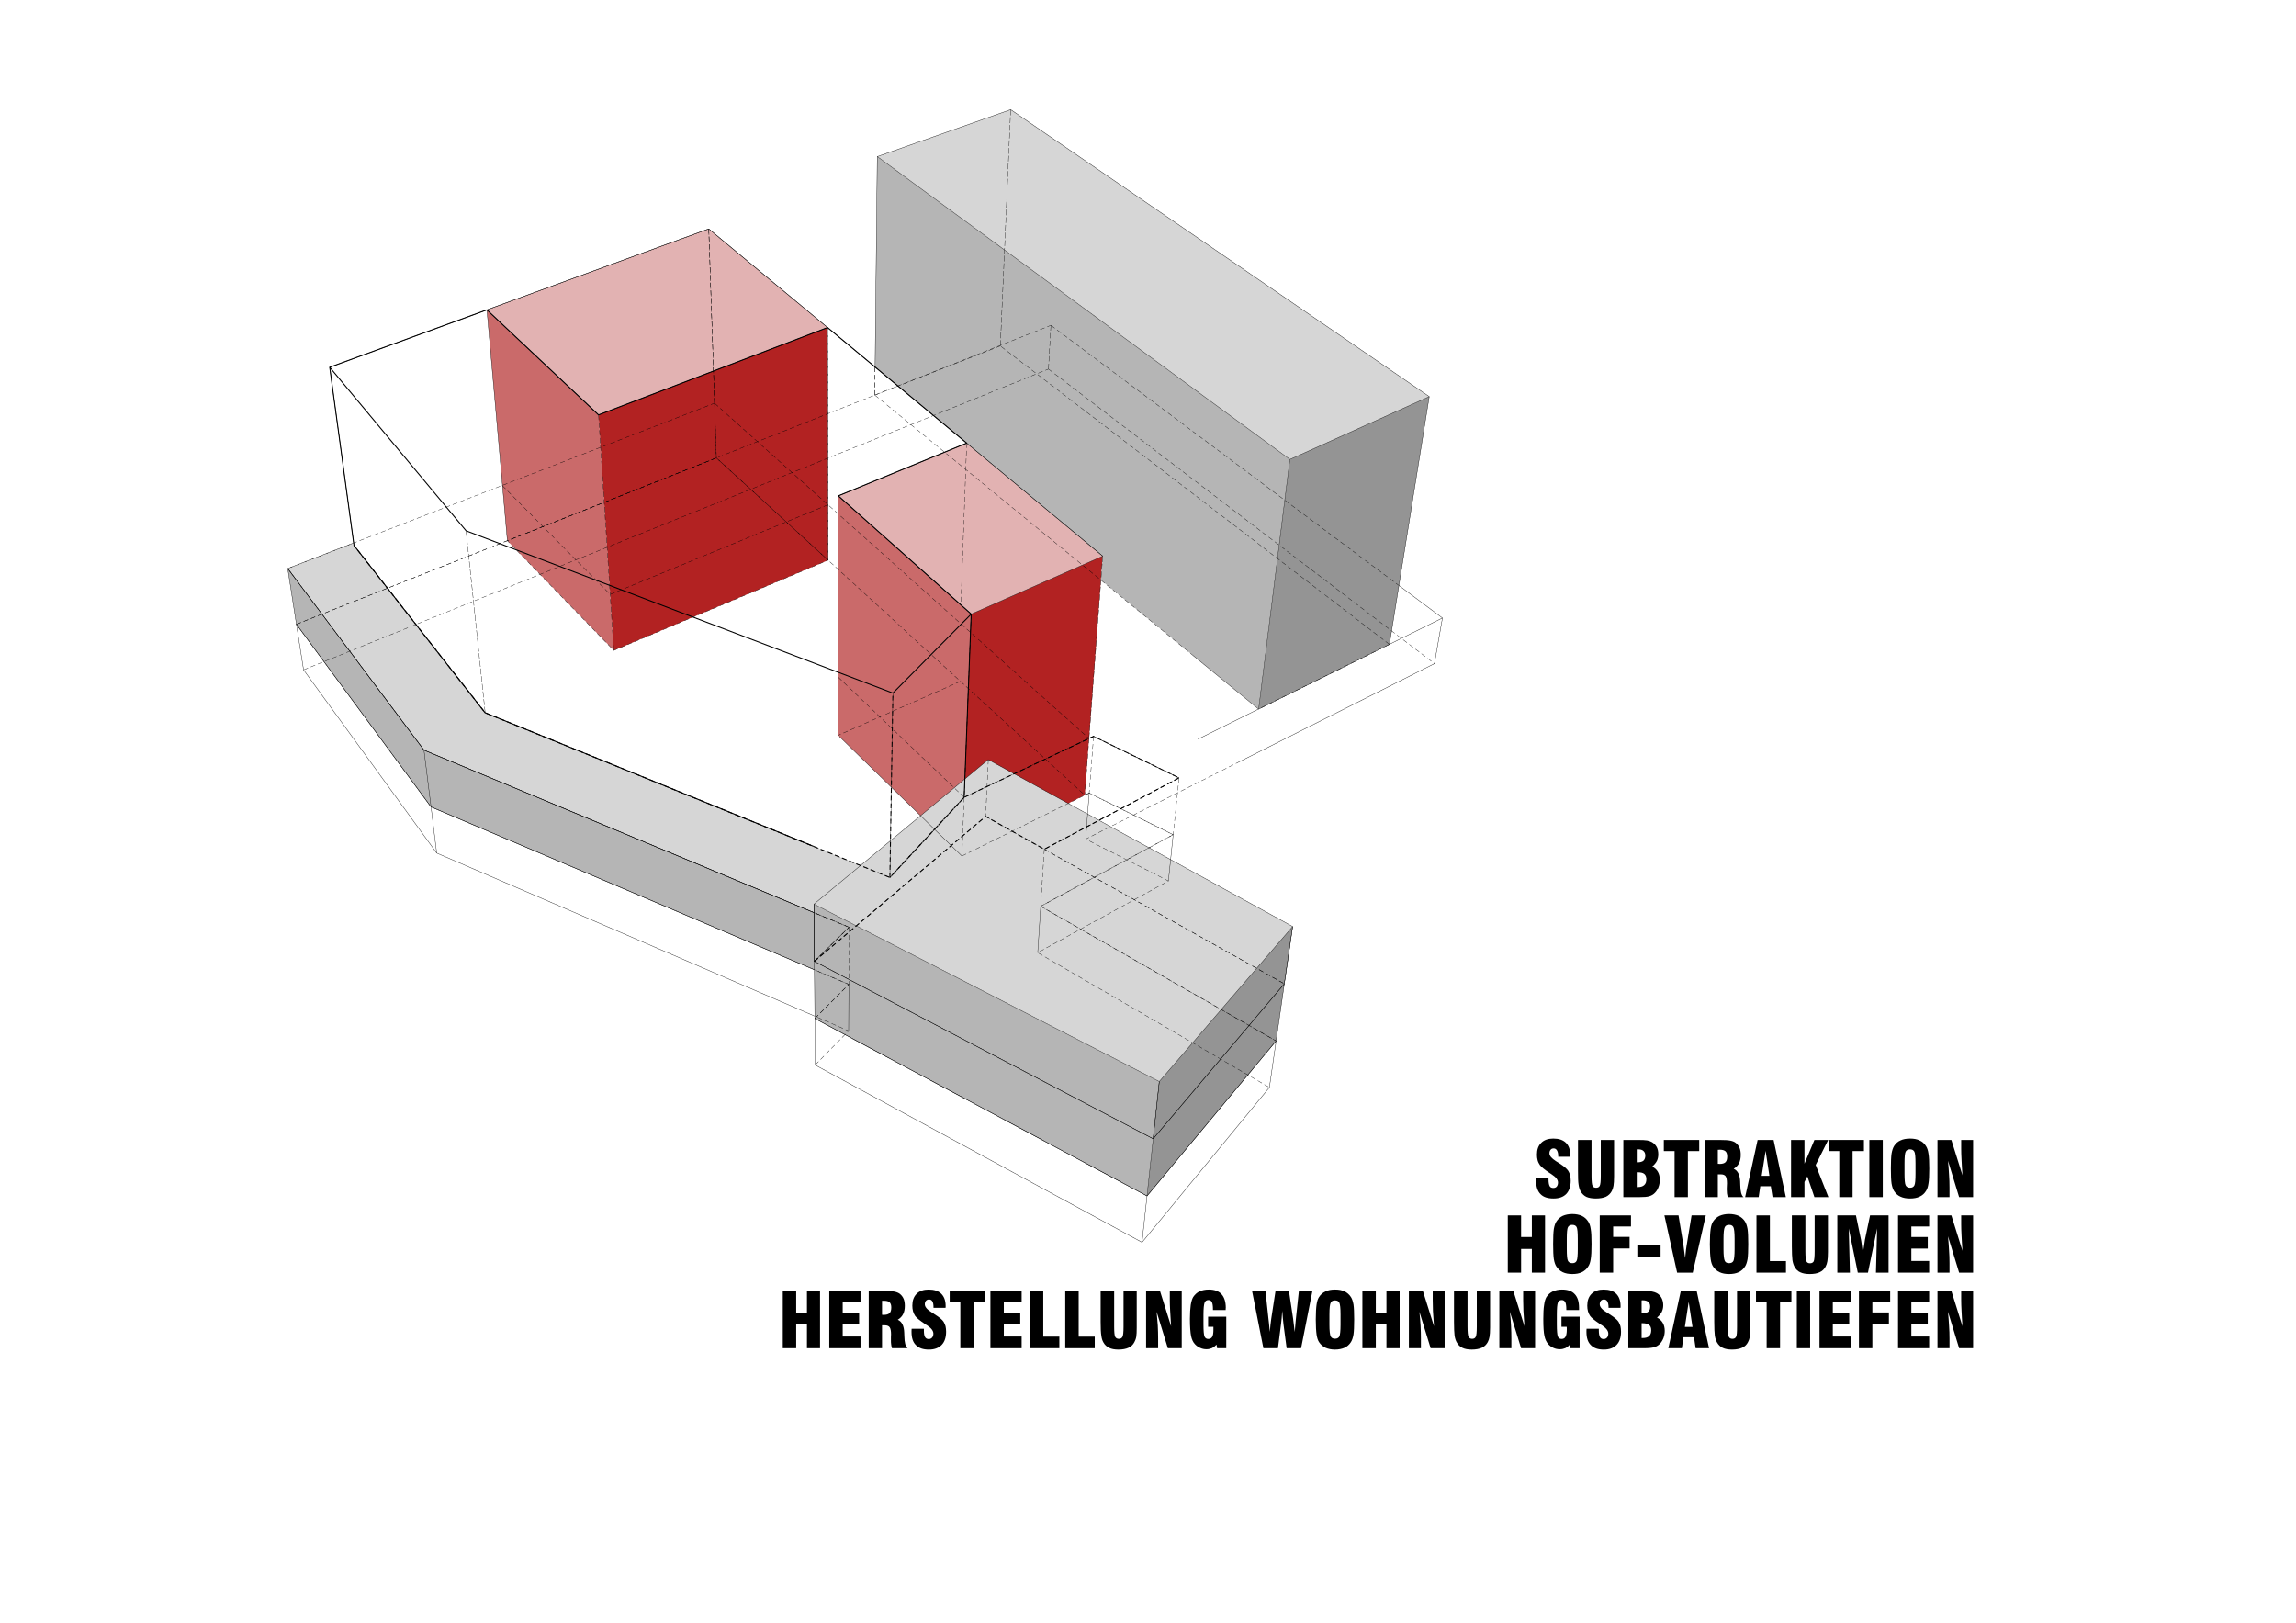 <?xml version="1.0" encoding="utf-8"?>
<!-- Generator: Adobe Illustrator 16.0.0, SVG Export Plug-In . SVG Version: 6.00 Build 0)  -->
<!DOCTYPE svg PUBLIC "-//W3C//DTD SVG 1.1//EN" "http://www.w3.org/Graphics/SVG/1.1/DTD/svg11.dtd">
<svg version="1.1" id="Ebene_1" xmlns="http://www.w3.org/2000/svg" xmlns:xlink="http://www.w3.org/1999/xlink" x="0px" y="0px"
	 width="2382px" height="1684px" viewBox="0 0 2382 1684" enable-background="new 0 0 2382 1684" xml:space="preserve">
<polyline fill-rule="evenodd" clip-rule="evenodd" fill="#E2B2B2" points="505.145,321.413 735.305,237.413 858.545,339.772 
	620.945,430.372 "/>
<polyline fill-rule="evenodd" clip-rule="evenodd" fill="#E2B2B2" points="1002.904,459.651 869.705,514.372 1007.586,637.012 
	1144.025,576.891 "/>
<polyline fill-rule="evenodd" clip-rule="evenodd" fill="#CA6A6A" points="505.145,321.413 526.385,560.932 636.785,674.692 
	620.945,430.372 "/>
<polyline fill-rule="evenodd" clip-rule="evenodd" fill="#CA6A6A" points="869.705,514.372 869.585,762.772 997.983,888.051 
	1007.586,637.012 "/>
<polyline fill-rule="evenodd" clip-rule="evenodd" fill="#B22222" points="620.945,430.372 858.545,339.772 859.145,581.092 
	636.785,674.692 "/>
<polyline fill-rule="evenodd" clip-rule="evenodd" fill="#B22222" points="1007.586,637.012 1144.025,576.891 1125.426,824.811 
	997.983,888.051 "/>
<polyline fill-rule="evenodd" clip-rule="evenodd" fill="#B5B5B5" points="910.145,162.413 907.865,380.811 1144.025,576.891 
	1142.105,601.731 1236.426,678.891 1305.904,735.532 1338.186,476.571 "/>
<polyline fill-rule="evenodd" clip-rule="evenodd" fill="#D6D6D6" points="910.145,162.413 1048.506,113.692 1482.785,411.413 
	1338.186,476.571 "/>
<polyline fill-rule="evenodd" clip-rule="evenodd" fill="#949494" points="1338.186,476.571 1482.785,411.413 1441.504,668.333 
	1305.904,735.532 "/>
<polyline fill-rule="evenodd" clip-rule="evenodd" fill="#B5B5B5" points="298.505,589.731 439.864,778.131 844.505,946.73 
	844.505,937.852 1202.705,1121.932 1189.984,1240.611 845.345,1056.531 844.983,1006.012 447.185,837.051 307.505,647.571 "/>
<polyline fill-rule="evenodd" clip-rule="evenodd" fill="#D6D6D6" points="298.505,589.731 365.585,563.692 503.224,739.372 
	892.745,897.771 1025.225,787.971 1341.064,961.131 1202.705,1121.932 844.505,937.852 844.505,946.73 439.864,778.131 "/>
<polyline fill-rule="evenodd" clip-rule="evenodd" fill="#949494" points="1202.705,1121.932 1341.064,961.131 1323.904,1079.811 
	1189.984,1240.611 "/>
<path fill="none" stroke="#000000" stroke-width="0.36" stroke-linejoin="round" stroke-miterlimit="10" stroke-dasharray="4.98,3" d="
	M1087.746,382.852l400.439,305.52 M1087.746,382.852l2.52-45.359 M1090.266,337.493l-2.52,45.359"/>
<line fill="none" stroke="#000000" stroke-width="0.36" stroke-linejoin="round" stroke-miterlimit="10" x1="1488.186" y1="688.372" x2="1286.584" y2="789.772"/>
<polyline fill="none" stroke="#000000" stroke-width="0.36" stroke-linejoin="round" stroke-miterlimit="10" stroke-dasharray="4.98,3" points="
	1286.584,789.772 1126.385,870.41 1212.186,913.852 1076.586,988.25 1316.945,1128.051 "/>
<polyline fill="none" stroke="#000000" stroke-width="0.36" stroke-linejoin="round" stroke-miterlimit="10" points="
	1316.945,1128.051 1184.826,1288.73 845.704,1104.771 "/>
<polyline fill="none" stroke="#000000" stroke-width="0.36" stroke-linejoin="round" stroke-miterlimit="10" stroke-dasharray="4.98,3" points="
	845.704,1104.771 880.384,1069.371 845.345,1054.131 "/>
<polyline fill="none" stroke="#000000" stroke-width="0.36" stroke-linejoin="round" stroke-miterlimit="10" points="
	845.345,1054.131 453.063,884.932 314.944,694.852 "/>
<path fill="none" stroke="#000000" stroke-width="0.36" stroke-linejoin="round" stroke-miterlimit="10" stroke-dasharray="4.98,3" d="
	M1090.266,337.493l361.08,269.879 M314.944,694.852l772.802-312"/>
<polyline fill="none" stroke="#000000" stroke-width="0.36" stroke-linejoin="round" stroke-miterlimit="10" points="
	1451.346,607.372 1496.465,641.092 1441.504,668.333 "/>
<line fill="none" stroke="#000000" stroke-width="0.36" stroke-linejoin="round" stroke-miterlimit="10" stroke-dasharray="4.98,3" x1="1441.504" y1="668.333" x2="1305.664" y2="735.532"/>
<line fill="none" stroke="#000000" stroke-width="0.36" stroke-linejoin="round" stroke-miterlimit="10" x1="1305.664" y1="735.532" x2="1242.664" y2="766.852"/>
<polyline fill="none" stroke="#000000" stroke-width="0.36" stroke-linejoin="round" stroke-miterlimit="10" stroke-dasharray="4.98,3" points="
	997.864,888.051 1129.986,822.651 1217.105,865.852 1079.705,940.131 1323.904,1079.811 "/>
<polyline fill="none" stroke="#000000" stroke-width="0.36" stroke-linejoin="round" stroke-miterlimit="10" points="
	1323.904,1079.811 1189.984,1240.611 845.345,1056.531 "/>
<polyline fill="none" stroke="#000000" stroke-width="0.36" stroke-linejoin="round" stroke-miterlimit="10" stroke-dasharray="4.98,3" points="
	845.345,1056.531 880.624,1021.131 844.983,1006.012 "/>
<polyline fill="none" stroke="#000000" stroke-width="0.36" stroke-linejoin="round" stroke-miterlimit="10" points="
	844.983,1006.012 447.185,837.051 307.505,647.571 "/>
<path fill="none" stroke="#000000" stroke-width="0.36" stroke-linejoin="round" stroke-miterlimit="10" stroke-dasharray="4.98,3" d="
	M907.625,409.852l328.801,269.039 M307.505,647.571l782.761-310.078"/>
<polyline fill="none" stroke="#000000" stroke-width="0.36" stroke-linejoin="round" stroke-miterlimit="10" points="
	1236.426,678.891 1305.785,735.651 1441.504,668.452 "/>
<path fill="none" stroke="#000000" stroke-width="0.36" stroke-linejoin="round" stroke-miterlimit="10" stroke-dasharray="4.98,3" d="
	M1037.826,358.852l-130.201,51 M1441.504,668.452l-403.678-309.6"/>
<polyline fill="none" stroke="#000000" stroke-width="0.36" stroke-linejoin="round" stroke-miterlimit="10" points="
	910.145,162.413 1338.186,476.571 1482.785,411.413 1048.506,113.692 910.145,162.413 "/>
<polyline fill="none" stroke="#000000" stroke-width="0.36" stroke-linejoin="round" stroke-miterlimit="10" points="
	1496.465,641.092 1488.186,688.372 1496.465,641.092 "/>
<polyline fill="none" stroke="#000000" stroke-width="0.36" stroke-linejoin="round" stroke-miterlimit="10" points="
	314.944,694.852 307.505,647.571 314.944,694.852 "/>
<path fill="none" stroke="#000000" stroke-width="0.36" stroke-linejoin="round" stroke-miterlimit="10" stroke-dasharray="4.98,3" d="
	M907.625,409.852l0.24-29.041 M1037.826,358.852l10.68-245.16 M1048.506,113.692l-10.68,245.16 M1037.826,358.852l10.68-245.16
	 M1048.506,113.692l-10.68,245.16 M1048.506,113.692l-10.68,245.16 M1037.826,358.852l10.68-245.16"/>
<polyline fill="none" stroke="#000000" stroke-width="0.36" stroke-linejoin="round" stroke-miterlimit="10" points="
	907.865,380.811 910.145,162.413 907.865,380.811 "/>
<path fill="none" stroke="#000000" stroke-width="0.36" stroke-linejoin="round" stroke-miterlimit="10" stroke-dasharray="4.98,3" d="
	M735.305,237.413l6,180.84 M741.305,418.252l388.441,347.76 M741.305,418.252l388.441,347.76 M741.305,418.252l1.92,56.76
	 M743.225,475.012l382.201,349.799 M907.865,380.811l-0.24,29.041"/>
<line fill="none" stroke="#000000" stroke-width="0.36" stroke-linejoin="round" stroke-miterlimit="10" x1="735.305" y1="237.413" x2="1144.025" y2="576.891"/>
<polyline fill="none" stroke="#000000" stroke-width="0.36" stroke-linejoin="round" stroke-miterlimit="10" points="
	1482.785,411.413 1441.504,668.452 1482.785,411.413 "/>
<polyline fill="none" stroke="#000000" stroke-width="0.36" stroke-linejoin="round" stroke-miterlimit="10" points="
	1338.186,476.571 1305.785,735.651 1338.186,476.571 "/>
<path fill="none" stroke="#000000" stroke-width="0.36" stroke-linejoin="round" stroke-miterlimit="10" stroke-dasharray="4.98,3" d="
	M858.545,339.772l0.6,241.32 M526.385,560.932l-21.24-239.52 M505.145,321.413l21.24,239.52 M735.305,237.413l7.92,237.6
	 M743.225,475.012l-216.84,85.92l110.4,113.76l222.359-93.6L743.225,475.012 M743.225,475.012l-7.92-237.6 M1223.225,806.932
	l-139.799,74.039 M1129.746,766.012l4.799-2.16 M1134.545,763.852l88.68,43.08"/>
<polyline fill="none" stroke="#000000" stroke-width="0.36" stroke-linejoin="round" stroke-miterlimit="10" points="
	735.305,237.413 505.145,321.413 620.945,430.372 858.545,339.772 735.305,237.413 "/>
<path fill="none" stroke="#000000" stroke-width="0.36" stroke-linejoin="round" stroke-miterlimit="10" stroke-dasharray="4.98,3" d="
	M926.345,718.971l-3.121,191.279 M1025.346,787.971l-2.761,58.919 M1000.265,827.092l7.321-190.08 M1007.586,637.012l-7.321,190.08
	 M503.345,739.372l-19.801-188.76 M483.544,550.612l19.801,188.76 M636.785,674.692l-15.84-244.32 M620.945,430.372l15.84,244.32"/>
<line fill="none" stroke="#000000" stroke-width="1.02" stroke-linejoin="round" stroke-miterlimit="10" stroke-dasharray="4.98,3" x1="923.224" y1="910.25" x2="926.345" y2="718.971"/>
<line fill="none" stroke="#000000" stroke-width="0.36" stroke-linejoin="round" stroke-miterlimit="10" x1="844.864" y1="997.25" x2="844.505" y2="937.852"/>
<path fill="none" stroke="#000000" stroke-width="0.36" stroke-linejoin="round" stroke-miterlimit="10" stroke-dasharray="4.98,3" d="
	M298.505,589.731l442.8-171.479 M298.505,589.731l442.8-171.479 M307.505,647.571l435.72-172.559"/>
<line fill="none" stroke="#000000" stroke-width="0.36" stroke-linejoin="round" stroke-miterlimit="10" x1="342.063" y1="380.932" x2="735.305" y2="237.413"/>
<line fill="none" stroke="#000000" stroke-width="0.36" stroke-linejoin="round" stroke-miterlimit="10" x1="298.505" y1="589.731" x2="307.505" y2="647.571"/>
<line fill="none" stroke="#000000" stroke-width="0.36" stroke-linejoin="round" stroke-miterlimit="10" x1="447.185" y1="837.051" x2="307.505" y2="647.571"/>
<line fill="none" stroke="#000000" stroke-width="0.36" stroke-linejoin="round" stroke-miterlimit="10" x1="439.864" y1="778.131" x2="298.505" y2="589.731"/>
<polyline fill="none" stroke="#000000" stroke-width="0.36" stroke-linejoin="round" stroke-miterlimit="10" points="
	453.063,884.932 447.185,837.051 453.063,884.932 "/>
<line fill="none" stroke="#000000" stroke-width="0.36" stroke-linejoin="round" stroke-miterlimit="10" x1="439.864" y1="778.131" x2="447.185" y2="837.051"/>
<line fill="none" stroke="#000000" stroke-width="0.36" stroke-linejoin="round" stroke-miterlimit="10" stroke-dasharray="4.98,3" x1="880.624" y1="1021.131" x2="844.983" y2="1006.012"/>
<line fill="none" stroke="#000000" stroke-width="0.36" stroke-linejoin="round" stroke-miterlimit="10" x1="844.983" y1="1006.012" x2="447.185" y2="837.051"/>
<line fill="none" stroke="#000000" stroke-width="0.36" stroke-linejoin="round" stroke-miterlimit="10" stroke-dasharray="4.98,3" x1="880.864" y1="961.852" x2="844.505" y2="946.73"/>
<line fill="none" stroke="#000000" stroke-width="0.36" stroke-linejoin="round" stroke-miterlimit="10" x1="844.505" y1="946.73" x2="439.864" y2="778.131"/>
<path fill="none" stroke="#000000" stroke-width="0.36" stroke-linejoin="round" stroke-miterlimit="10" stroke-dasharray="4.98,3" d="
	M880.624,1021.131l-0.24,48.24 M880.384,1069.371l0.24-48.24"/>
<polyline fill="none" stroke="#000000" stroke-width="0.36" stroke-linejoin="round" stroke-miterlimit="10" points="
	845.704,1104.771 845.345,1056.531 845.704,1104.771 "/>
<line fill="none" stroke="#000000" stroke-width="0.36" stroke-linejoin="round" stroke-miterlimit="10" stroke-dasharray="4.98,3" x1="880.864" y1="961.852" x2="880.624" y2="1021.131"/>
<line fill="none" stroke="#000000" stroke-width="0.36" stroke-linejoin="round" stroke-miterlimit="10" x1="844.864" y1="997.25" x2="845.345" y2="1056.531"/>
<line fill="none" stroke="#000000" stroke-width="0.36" stroke-linejoin="round" stroke-miterlimit="10" x1="844.864" y1="997.25" x2="844.983" y2="997.25"/>
<line fill="none" stroke="#000000" stroke-width="0.36" stroke-linejoin="round" stroke-miterlimit="10" stroke-dasharray="4.98,3" x1="844.864" y1="997.25" x2="880.864" y2="961.852"/>
<line fill="none" stroke="#000000" stroke-width="0.36" stroke-linejoin="round" stroke-miterlimit="10" x1="1196.346" y1="1181.33" x2="844.864" y2="997.25"/>
<path fill="none" stroke="#000000" stroke-width="0.36" stroke-linejoin="round" stroke-miterlimit="10" stroke-dasharray="4.98,3" d="
	M1144.025,576.891l-14.279,189.121 M1144.025,576.891l-14.279,189.121 M1129.746,766.012l14.279-189.121 M1129.746,766.012
	l4.799-2.16 M1134.545,763.852l88.68,43.08 M923.224,910.25L503.345,739.372 M1129.746,766.012l-4.32,58.799 M1134.545,763.852
	l-4.559,58.799 M1129.986,822.651l87.119,43.201 M1125.426,824.811l4.561-2.16 M869.585,762.772l0.12-248.4 M869.705,514.372
	l-0.12,188.041 M1129.986,822.651l-3.602,47.759 M1126.385,870.41l3.602-47.759 M503.345,739.372l-136.08-173.52 M633.064,616.612
	l225.961-93 M633.064,616.612l225.961-93 M520.984,503.571l112.08,113.041 M520.984,503.571l112.08,113.041 M859.145,581.092
	l-0.6-241.32"/>
<polyline fill="none" stroke="#000000" stroke-width="0.36" stroke-linejoin="round" stroke-miterlimit="10" points="
	1002.904,459.651 869.705,514.372 1007.586,637.012 1144.025,576.891 1002.904,459.651 "/>
<path fill="none" stroke="#000000" stroke-width="0.36" stroke-linejoin="round" stroke-miterlimit="10" stroke-dasharray="4.98,3" d="
	M365.585,563.692l-67.08,26.039 M997.983,888.051l9.603-251.039 M1007.586,637.012l-7.321,190.08"/>
<polyline fill="none" stroke="#000000" stroke-width="0.36" stroke-linejoin="round" stroke-miterlimit="10" points="
	298.505,589.731 439.864,778.131 844.505,946.73 "/>
<polyline fill="none" stroke="#000000" stroke-width="0.36" stroke-linejoin="round" stroke-miterlimit="10" stroke-dasharray="4.98,3" points="
	844.505,946.73 880.864,961.852 844.864,997.25 "/>
<line fill="none" stroke="#000000" stroke-width="0.36" stroke-linejoin="round" stroke-miterlimit="10" x1="844.864" y1="997.25" x2="844.983" y2="997.25"/>
<polyline fill="none" stroke="#000000" stroke-width="1.02" stroke-linejoin="round" stroke-miterlimit="10" stroke-dasharray="4.98,3" points="
	844.864,997.25 1022.585,846.891 1083.426,880.971 1223.225,806.932 1134.545,763.852 1000.265,827.092 923.224,910.25 
	503.345,739.372 367.265,565.852 "/>
<line fill="none" stroke="#000000" stroke-width="0.36" stroke-linejoin="round" stroke-miterlimit="10" x1="439.864" y1="778.131" x2="298.505" y2="589.731"/>
<path fill="none" stroke="#000000" stroke-width="0.36" stroke-linejoin="round" stroke-miterlimit="10" stroke-dasharray="4.98,3" d="
	M880.864,961.852l-36.359-15.121 M1217.105,865.852l-137.4,74.279"/>
<line fill="none" stroke="#000000" stroke-width="0.36" stroke-linejoin="round" stroke-miterlimit="10" x1="844.505" y1="946.73" x2="439.864" y2="778.131"/>
<path fill="none" stroke="#000000" stroke-width="0.36" stroke-linejoin="round" stroke-miterlimit="10" stroke-dasharray="4.98,3" d="
	M1083.426,880.971l249,139.561 M1079.705,940.131l244.199,139.68 M1083.426,880.971l-3.721,59.16 M1079.705,940.131l-3.119,48.119
	 M1076.586,988.25l3.119-48.119"/>
<line fill="none" stroke="#000000" stroke-width="0.36" stroke-linejoin="round" stroke-miterlimit="10" x1="1332.426" y1="1020.531" x2="1332.545" y2="1020.531"/>
<line fill="none" stroke="#000000" stroke-width="0.36" stroke-linejoin="round" stroke-miterlimit="10" stroke-dasharray="4.98,3" x1="845.345" y1="1056.531" x2="880.624" y2="1021.131"/>
<line fill="none" stroke="#000000" stroke-width="0.36" stroke-linejoin="round" stroke-miterlimit="10" x1="1189.984" y1="1240.611" x2="845.345" y2="1056.531"/>
<line fill="none" stroke="#000000" stroke-width="0.36" stroke-linejoin="round" stroke-miterlimit="10" x1="844.505" y1="937.852" x2="844.864" y2="997.25"/>
<line fill="none" stroke="#000000" stroke-width="0.36" stroke-linejoin="round" stroke-miterlimit="10" x1="342.063" y1="380.932" x2="367.265" y2="565.852"/>
<path fill="none" stroke="#000000" stroke-width="0.36" stroke-linejoin="round" stroke-miterlimit="10" stroke-dasharray="4.98,3" d="
	M844.864,997.25l36-35.398 M1083.426,880.971l249,139.561 M1223.225,806.932l-139.799,74.039"/>
<line fill="none" stroke="#000000" stroke-width="0.36" stroke-linejoin="round" stroke-miterlimit="10" x1="1196.346" y1="1181.33" x2="844.864" y2="997.25"/>
<path fill="none" stroke="#000000" stroke-width="0.36" stroke-linejoin="round" stroke-miterlimit="10" stroke-dasharray="4.98,3" d="
	M1223.225,806.932l-6.119,58.919 M1000.265,827.092l129.481-61.08 M1129.746,766.012l-129.481,61.08 M1134.545,763.852l-4.799,2.16
	 M1217.105,865.852l-4.92,48 M1212.186,913.852l4.92-48 M869.585,702.413l130.68,124.68 M996.304,706.852l-126.719,55.92"/>
<line fill="none" stroke="#000000" stroke-width="1.02" stroke-linejoin="round" stroke-miterlimit="10" stroke-dasharray="4.98,3" x1="1000.265" y1="827.092" x2="923.224" y2="910.25"/>
<line fill="none" stroke="#000000" stroke-width="0.36" stroke-linejoin="round" stroke-miterlimit="10" x1="844.864" y1="997.25" x2="844.983" y2="997.25"/>
<path fill="none" stroke="#000000" stroke-width="0.36" stroke-linejoin="round" stroke-miterlimit="10" stroke-dasharray="4.98,3" d="
	M1022.585,846.891l60.841,34.08 M844.864,997.25l177.721-150.359"/>
<polyline fill="none" stroke="#000000" stroke-width="0.36" stroke-linejoin="round" stroke-miterlimit="10" points="
	1316.945,1128.051 1323.904,1079.811 1316.945,1128.051 "/>
<line fill="none" stroke="#000000" stroke-width="0.36" stroke-linejoin="round" stroke-miterlimit="10" x1="1323.904" y1="1079.811" x2="1189.984" y2="1240.611"/>
<line fill="none" stroke="#000000" stroke-width="0.36" stroke-linejoin="round" stroke-miterlimit="10" x1="1332.426" y1="1020.531" x2="1323.904" y2="1079.811"/>
<line fill="none" stroke="#000000" stroke-width="0.36" stroke-linejoin="round" stroke-miterlimit="10" x1="1332.426" y1="1020.531" x2="1196.346" y2="1181.33"/>
<polyline fill="none" stroke="#000000" stroke-width="0.36" stroke-linejoin="round" stroke-miterlimit="10" points="
	1341.064,961.131 1332.426,1020.531 1196.346,1181.33 "/>
<polyline fill="none" stroke="#000000" stroke-width="0.36" stroke-linejoin="round" stroke-miterlimit="10" points="
	1189.984,1240.611 1184.826,1288.73 1189.984,1240.611 "/>
<line fill="none" stroke="#000000" stroke-width="0.36" stroke-linejoin="round" stroke-miterlimit="10" x1="1196.346" y1="1181.33" x2="1189.984" y2="1240.611"/>
<line fill="none" stroke="#000000" stroke-width="0.36" stroke-linejoin="round" stroke-miterlimit="10" x1="1202.705" y1="1121.93" x2="1196.346" y2="1181.33"/>
<polyline fill="none" stroke="#000000" stroke-width="1.02" stroke-linejoin="round" stroke-miterlimit="10" points="
	342.063,380.932 505.145,321.413 620.945,430.372 858.545,339.772 1002.906,459.651 869.705,514.372 1007.586,637.012 
	926.345,718.971 483.544,550.612 342.063,380.932 367.265,565.852 503.224,739.372 844.024,877.971 "/>
<line fill="none" stroke="#000000" stroke-width="0.36" stroke-linejoin="round" stroke-miterlimit="10" x1="844.505" y1="937.852" x2="844.864" y2="997.25"/>
<line fill="none" stroke="#000000" stroke-width="0.36" stroke-linejoin="round" stroke-miterlimit="10" x1="1202.705" y1="1121.932" x2="1196.346" y2="1181.33"/>
<line fill="none" stroke="#000000" stroke-width="0.36" stroke-linejoin="round" stroke-miterlimit="10" x1="1341.064" y1="961.131" x2="1332.426" y2="1020.531"/>
<polyline fill="none" stroke="#000000" stroke-width="0.36" stroke-linejoin="round" stroke-miterlimit="10" points="
	844.505,937.852 1202.705,1121.93 1341.064,961.131 1025.346,787.971 "/>
<line fill="none" stroke="#000000" stroke-width="0.36" stroke-linejoin="round" stroke-miterlimit="10" x1="844.505" y1="937.852" x2="1025.225" y2="787.971"/>
<line fill="none" stroke="#000000" stroke-width="0.36" stroke-linejoin="round" stroke-miterlimit="10" x1="997.983" y1="888.051" x2="870.903" y2="764.092"/>
<line fill="none" stroke="#000000" stroke-width="0.36" stroke-linejoin="round" stroke-miterlimit="10" stroke-dasharray="4.98,3" x1="1002.904" y1="459.651" x2="996.904" y2="627.532"/>
<line fill="none" stroke="#000000" stroke-width="1.02" stroke-linejoin="round" stroke-miterlimit="10" x1="1000.265" y1="827.092" x2="1007.586" y2="637.012"/>
<path fill-rule="evenodd" clip-rule="evenodd" d="M1593.785,1221.771c-0.121,0.84-0.121,1.559-0.121,2.039c0,0.359,0,0.84,0,1.201
	c0,6,1.441,10.559,4.561,13.68c3,3.119,7.439,4.559,13.439,4.559c5.76,0,10.201-1.559,13.32-4.799c3-3.24,4.561-7.801,4.561-13.68
	c0-2.041-0.24-3.961-0.6-5.641c-0.48-1.801-1.201-3.359-2.041-4.68c-1.32-2.041-4.439-4.68-9.24-7.801
	c-0.719-0.359-1.199-0.721-1.559-0.959c-0.48-0.24-1.08-0.721-1.92-1.201c-4.441-2.879-6.721-5.52-6.721-8.039
	c0-1.561,0.359-2.76,1.199-3.721c0.721-0.959,1.801-1.439,3.121-1.439c1.561,0,2.76,0.721,3.48,2.039
	c0.84,1.32,1.318,3.361,1.318,5.881v0.719h12.361c0-0.238,0-0.479,0.119-0.959c0-0.359,0-0.721,0-0.959
	c0-5.521-1.561-9.721-4.561-12.602c-3-2.879-7.318-4.32-13.08-4.32c-5.279,0-9.479,1.441-12.479,4.441
	c-3,2.879-4.441,6.959-4.441,12.24c0,2.039,0.24,4.08,0.721,5.879c0.48,1.801,1.32,3.361,2.279,4.801
	c1.32,1.92,4.801,4.799,10.441,8.52c0.24,0.24,0.479,0.359,0.6,0.359c0.359,0.24,0.84,0.6,1.561,1.08
	c4.08,2.641,6.24,5.4,6.24,8.281c0,1.799-0.48,3.119-1.32,4.199c-0.84,0.961-2.041,1.439-3.48,1.439c-1.801,0-3.121-0.6-3.84-1.92
	c-0.721-1.32-1.201-3.719-1.201-6.959v-1.68H1593.785"/>
<path fill-rule="evenodd" clip-rule="evenodd" d="M1637.105,1182.531v31.92c0,6.84,0.119,11.639,0.6,14.4
	c0.359,2.879,1.199,5.279,2.16,7.078c1.561,2.521,3.48,4.441,6,5.641c2.52,1.08,5.76,1.68,9.719,1.68
	c4.201,0,7.682-0.6,10.441-1.799c2.639-1.32,4.68-3.24,6.119-5.881c0.84-1.559,1.439-3.48,1.801-5.52c0.359-2.16,0.6-5.4,0.6-9.721
	v-37.799h-13.801v37.199c0,5.52-0.359,9-1.08,10.32c-0.719,1.439-1.92,2.039-3.719,2.039c-1.801,0-3.121-0.6-3.721-1.92
	c-0.721-1.318-1.08-4.799-1.08-10.439v-37.199H1637.105"/>
<path fill-rule="evenodd" clip-rule="evenodd" d="M1698.064,1231.371v-15.359h0.961c3.119,0,5.398,0.479,6.84,1.68
	c1.439,1.199,2.16,3,2.16,5.52c0,2.76-0.721,4.801-2.281,6.119c-1.439,1.32-3.6,2.041-6.479,2.041H1698.064 M1698.064,1205.691
	v-13.441c0.121,0,0.359,0,0.48,0c0.24,0,0.48,0,0.959,0c2.4,0,4.201,0.48,5.521,1.682c1.199,1.08,1.92,2.639,1.92,4.799
	c0,2.4-0.721,4.08-1.92,5.281c-1.32,1.078-3.361,1.68-6.121,1.68H1698.064z M1684.145,1241.811h16.561
	c4.68,0,8.16-0.24,10.439-0.959c2.279-0.721,4.201-1.801,5.76-3.48c1.561-1.561,2.881-3.6,3.721-6c0.959-2.4,1.32-4.92,1.32-7.561
	c0-3.119-0.6-5.879-1.92-8.16c-1.32-2.4-3.361-4.199-6-5.52c2.279-1.92,3.84-3.84,4.92-5.881c0.959-1.92,1.439-4.318,1.439-6.84
	c0-2.879-0.48-5.398-1.561-7.439c-1.199-2.16-2.76-3.84-4.92-5.16c-1.439-0.84-3.119-1.439-5.039-1.799
	c-2.041-0.361-5.281-0.48-9.84-0.48h-14.881V1241.811z"/>
<polyline fill-rule="evenodd" clip-rule="evenodd" points="1737.305,1241.811 1751.105,1241.811 1751.105,1194.051 
	1762.865,1194.051 1762.865,1182.531 1726.145,1182.531 1726.145,1194.051 1737.305,1194.051 "/>
<path fill-rule="evenodd" clip-rule="evenodd" d="M1782.186,1207.25v-14.52c0.238,0,0.6,0,0.959,0s0.6-0.119,0.84-0.119
	c2.881,0,4.92,0.6,6.121,1.68c1.199,1.08,1.799,2.879,1.799,5.4c0,2.76-0.6,4.68-1.799,5.879c-1.201,1.201-3.24,1.801-6.121,1.801
	c-0.24,0-0.48-0.121-0.84-0.121S1782.424,1207.25,1782.186,1207.25 M1768.504,1241.811h13.682v-23.641h2.879
	c2.52,0,4.201,0.602,5.16,1.92c0.961,1.441,1.439,3.842,1.439,7.441c0,0.48-0.119,1.32-0.119,2.639c0,1.441-0.121,2.521-0.121,3.48
	c0,1.561,0.121,3,0.24,4.32c0.24,1.32,0.48,2.641,0.84,3.84h16.32c-2.16-1.68-3.24-5.879-3.359-12.48
	c-0.119-1.439-0.119-2.52-0.119-3.24v-0.238c-0.24-7.08-2.521-11.641-6.721-13.441c2.52-1.559,4.32-3.479,5.52-5.76
	c1.201-2.279,1.801-5.16,1.801-8.639c0-2.762-0.361-5.16-1.201-7.201c-0.84-2.039-2.16-3.721-3.84-5.16
	c-1.439-1.199-3.359-1.92-5.639-2.4c-2.281-0.479-6-0.719-11.16-0.719h-15.602V1241.811z"/>
<path fill-rule="evenodd" clip-rule="evenodd" d="M1827.664,1219.73l4.08-25.92l3.961,25.92H1827.664 M1810.504,1241.811h14.041
	l1.68-11.279h10.92l1.801,11.279h13.799l-12.719-59.279h-16.561L1810.504,1241.811z"/>
<polyline fill-rule="evenodd" clip-rule="evenodd" points="1858.145,1241.811 1872.064,1241.811 1872.064,1226.09 1875.064,1220.33 
	1882.385,1241.811 1896.904,1241.811 1883.705,1208.451 1896.664,1182.531 1882.385,1182.531 1872.064,1207.131 1872.064,1182.531 
	1858.145,1182.531 "/>
<polyline fill-rule="evenodd" clip-rule="evenodd" points="1908.186,1241.811 1921.984,1241.811 1921.984,1194.051 
	1933.744,1194.051 1933.744,1182.531 1897.025,1182.531 1897.025,1194.051 1908.186,1194.051 "/>
<rect x="1939.385" y="1182.531" width="13.92" height="59.279"/>
<path fill-rule="evenodd" clip-rule="evenodd" d="M1987.266,1217.57c0,6.48-0.361,10.561-1.201,12.121
	c-0.84,1.559-2.279,2.398-4.439,2.398s-3.721-0.84-4.561-2.52c-0.84-1.559-1.199-5.641-1.199-12v-10.799
	c0-6.48,0.359-10.441,1.199-12.121c0.84-1.561,2.281-2.4,4.439-2.4c2.16,0,3.721,0.84,4.561,2.4s1.201,5.641,1.201,12.121V1217.57
	 M1961.705,1212.17c0,7.201,0.24,12.361,0.721,15.602c0.6,3.359,1.439,5.879,2.639,7.799c1.68,2.52,3.84,4.561,6.6,5.76
	c2.762,1.32,6.121,1.92,9.961,1.92s7.199-0.6,9.84-1.92c2.76-1.199,5.039-3.24,6.6-5.76c1.32-1.92,2.16-4.439,2.641-7.799
	c0.6-3.361,0.84-8.521,0.84-15.602s-0.24-12.359-0.84-15.6c-0.48-3.359-1.32-5.879-2.641-7.799c-1.68-2.641-3.84-4.561-6.6-5.76
	c-2.641-1.32-6-1.922-9.84-1.922s-7.199,0.602-9.961,1.922c-2.76,1.199-4.92,3.119-6.6,5.76c-1.199,1.92-2.039,4.439-2.639,7.799
	C1961.945,1199.811,1961.705,1204.971,1961.705,1212.17z"/>
<path fill-rule="evenodd" clip-rule="evenodd" d="M2010.064,1241.811h12.48v-9.959c0-4.32-0.119-8.881-0.48-13.441
	c-0.24-4.68-0.6-9.359-1.08-14.279l11.52,37.68h14.521v-59.279h-12.361v9.24c0,3.119,0.121,6.959,0.361,11.398
	c0.24,4.441,0.479,9.721,0.959,15.961l-11.52-36.6h-14.4V1241.811"/>
<polyline fill-rule="evenodd" clip-rule="evenodd" points="1564.266,1320.17 1578.064,1320.17 1578.064,1295.57 1589.225,1295.57 
	1589.225,1320.17 1602.904,1320.17 1602.904,1260.771 1589.225,1260.771 1589.225,1283.211 1578.064,1283.211 1578.064,1260.771 
	1564.266,1260.771 "/>
<path fill-rule="evenodd" clip-rule="evenodd" d="M1636.865,1295.811c0,6.48-0.361,10.561-1.201,12.119
	c-0.84,1.682-2.279,2.4-4.439,2.4s-3.721-0.719-4.561-2.4c-0.84-1.68-1.199-5.639-1.199-12.119v-10.68
	c0-6.48,0.359-10.561,1.199-12.119c0.84-1.561,2.281-2.4,4.441-2.4s3.719,0.719,4.559,2.279s1.201,5.641,1.201,12.24V1295.811
	 M1611.305,1290.531c0,7.08,0.24,12.359,0.721,15.6c0.6,3.359,1.439,5.881,2.639,7.68c1.682,2.641,3.84,4.561,6.602,5.881
	c2.76,1.32,6.119,1.92,9.959,1.92s7.201-0.6,9.84-1.92c2.76-1.32,5.041-3.24,6.6-5.881c1.32-1.799,2.16-4.439,2.641-7.68
	c0.6-3.359,0.84-8.52,0.84-15.6c0-7.201-0.24-12.361-0.84-15.602c-0.48-3.359-1.32-5.879-2.641-7.799
	c-1.68-2.641-3.84-4.561-6.6-5.881c-2.639-1.199-6-1.92-9.84-1.92s-7.199,0.721-9.959,1.92c-2.762,1.32-4.92,3.24-6.602,5.881
	c-1.199,1.799-2.039,4.439-2.639,7.68C1611.545,1278.17,1611.305,1283.33,1611.305,1290.531z"/>
<polyline fill-rule="evenodd" clip-rule="evenodd" points="1659.664,1320.17 1673.584,1320.17 1673.584,1295.09 1690.625,1295.09 
	1690.625,1283.09 1673.584,1283.09 1673.584,1272.291 1692.064,1272.291 1692.064,1260.771 1659.664,1260.771 "/>
<rect x="1698.664" y="1291.852" width="24.121" height="12"/>
<path fill-rule="evenodd" clip-rule="evenodd" d="M1739.945,1320.17h16.199l13.561-59.398h-14.76l-5.16,31.318
	c-0.359,1.801-0.84,5.881-1.439,12l-0.121,0.84c-0.359-2.76-0.6-5.158-0.959-7.439c-0.24-2.279-0.48-4.08-0.721-5.52l-5.16-31.199
	h-14.641L1739.945,1320.17"/>
<path fill-rule="evenodd" clip-rule="evenodd" d="M1799.584,1295.811c0,6.48-0.479,10.561-1.199,12.119
	c-0.84,1.682-2.4,2.4-4.561,2.4s-3.719-0.719-4.439-2.4c-0.84-1.68-1.32-5.639-1.32-12.119v-10.68c0-6.48,0.48-10.561,1.32-12.119
	c0.721-1.561,2.279-2.4,4.439-2.4s3.6,0.719,4.441,2.279c0.84,1.561,1.318,5.641,1.318,12.24V1295.811 M1773.904,1290.531
	c0,7.08,0.361,12.359,0.84,15.6c0.48,3.359,1.32,5.881,2.521,7.68c1.68,2.641,3.959,4.561,6.719,5.881s6,1.92,9.84,1.92
	s7.201-0.6,9.961-1.92s4.92-3.24,6.6-5.881c1.199-1.799,2.039-4.439,2.641-7.68c0.479-3.359,0.719-8.52,0.719-15.6
	c0-7.201-0.24-12.361-0.719-15.602c-0.602-3.359-1.441-5.879-2.641-7.799c-1.68-2.641-3.961-4.561-6.6-5.881
	c-2.76-1.199-6-1.92-9.961-1.92c-3.84,0-7.08,0.721-9.84,1.92c-2.76,1.32-5.039,3.24-6.719,5.881
	c-1.201,1.799-2.041,4.439-2.521,7.68C1774.266,1278.17,1773.904,1283.33,1773.904,1290.531z"/>
<polyline fill-rule="evenodd" clip-rule="evenodd" points="1852.865,1320.17 1852.865,1308.17 1836.186,1308.17 1836.186,1260.771 
	1822.266,1260.771 1822.266,1320.17 "/>
<path fill-rule="evenodd" clip-rule="evenodd" d="M1858.984,1260.771v32.039c0,6.721,0.24,11.52,0.6,14.4
	c0.48,2.879,1.201,5.16,2.281,7.08c1.439,2.52,3.359,4.439,5.879,5.52c2.521,1.201,5.76,1.801,9.721,1.801
	c4.32,0,7.801-0.6,10.439-1.92c2.641-1.201,4.68-3.121,6.121-5.881c0.84-1.561,1.439-3.359,1.799-5.52
	c0.361-2.041,0.602-5.279,0.602-9.6v-37.92h-13.801v37.199c0,5.52-0.359,9-0.961,10.439c-0.719,1.32-2.039,2.041-3.84,2.041
	c-1.799,0-3-0.6-3.719-2.041c-0.721-1.32-1.08-4.799-1.08-10.439v-37.199H1858.984"/>
<path fill-rule="evenodd" clip-rule="evenodd" d="M1906.145,1320.17h13.08l-1.199-45.84l9.359,45.84h10.561l9.479-45.84
	l-1.199,45.84h13.08v-59.398h-19.199l-5.281,25.08c-0.119,0.359-0.359,2.279-0.84,5.639c-0.6,3.48-0.959,6.121-1.32,8.521
	c-0.359-3.121-0.84-6.121-1.199-9.24c-0.48-3-0.6-4.561-0.721-4.682l-5.279-25.318h-19.32V1320.17"/>
<polyline fill-rule="evenodd" clip-rule="evenodd" points="1969.145,1320.17 2001.424,1320.17 2001.424,1308.051 1982.945,1308.051 
	1982.945,1295.211 1999.984,1295.211 1999.984,1283.211 1982.945,1283.211 1982.945,1272.291 2001.424,1272.291 2001.424,1260.771 
	1969.145,1260.771 "/>
<path fill-rule="evenodd" clip-rule="evenodd" d="M2010.064,1320.17h12.48v-9.959c0-4.439-0.119-8.881-0.48-13.439
	c-0.24-4.682-0.6-9.48-1.08-14.281l11.52,37.68h14.521v-59.398h-12.361v9.359c0,3.119,0.121,6.84,0.361,11.4
	c0.24,4.439,0.479,9.719,0.959,15.959l-11.52-36.719h-14.4V1320.17"/>
<polyline fill-rule="evenodd" clip-rule="evenodd" points="812.104,1398.531 826.024,1398.531 826.024,1373.811 837.185,1373.811 
	837.185,1398.531 850.745,1398.531 850.745,1339.131 837.185,1339.131 837.185,1361.57 826.024,1361.57 826.024,1339.131 
	812.104,1339.131 "/>
<polyline fill-rule="evenodd" clip-rule="evenodd" points="860.345,1398.531 892.745,1398.531 892.745,1386.41 874.265,1386.41 
	874.265,1373.451 891.304,1373.451 891.304,1361.57 874.265,1361.57 874.265,1350.65 892.745,1350.65 892.745,1339.131 
	860.345,1339.131 "/>
<path fill-rule="evenodd" clip-rule="evenodd" d="M915.063,1363.852v-14.521c0.24,0,0.48,0,0.84,0c0.361,0,0.721,0,0.842,0
	c2.879,0,4.92,0.48,6.119,1.561s1.801,2.881,1.801,5.4c0,2.76-0.602,4.799-1.801,5.879c-1.199,1.201-3.24,1.801-6.119,1.801
	c-0.121,0-0.48,0-0.842,0C915.544,1363.852,915.304,1363.852,915.063,1363.852 M901.265,1398.531h13.799v-23.76h2.762
	c2.52,0,4.199,0.719,5.158,2.039c0.961,1.32,1.441,3.84,1.441,7.439c0,0.361,0,1.201-0.121,2.641c0,1.32,0,2.4,0,3.359
	c0,1.561,0,3,0.24,4.32c0.121,1.441,0.48,2.641,0.84,3.961h16.201c-2.16-1.68-3.24-5.881-3.361-12.602c0-1.439,0-2.52-0.119-3.238
	v-0.121c-0.24-7.199-2.4-11.641-6.721-13.559c2.52-1.561,4.32-3.361,5.52-5.762c1.201-2.279,1.801-5.16,1.801-8.52
	c0-2.879-0.359-5.279-1.199-7.32c-0.84-2.039-2.16-3.719-3.84-5.16c-1.441-1.08-3.24-1.92-5.641-2.398
	c-2.279-0.48-6-0.721-11.16-0.721h-15.6V1398.531z"/>
<path fill-rule="evenodd" clip-rule="evenodd" d="M945.784,1378.371c-0.119,0.959-0.119,1.559-0.119,2.039s0,0.84,0,1.201
	c0,6.119,1.439,10.68,4.559,13.68c3,3.119,7.441,4.68,13.441,4.68c5.76,0,10.199-1.68,13.318-4.92c3-3.121,4.561-7.68,4.561-13.68
	c0-2.041-0.24-3.84-0.6-5.641c-0.48-1.68-1.199-3.24-2.041-4.68c-1.318-2.041-4.439-4.68-9.359-7.68c-0.6-0.48-1.08-0.84-1.439-1.08
	c-0.48-0.24-1.08-0.6-1.92-1.201c-4.561-2.76-6.721-5.52-6.721-8.039c0-1.561,0.361-2.76,1.201-3.721
	c0.719-0.84,1.799-1.32,3.119-1.32c1.561,0,2.76,0.602,3.48,1.92c0.84,1.32,1.199,3.361,1.199,6v0.721h12.48
	c0-0.24,0-0.6,0.119-0.959c0-0.48,0-0.84,0-0.961c0-5.52-1.559-9.721-4.559-12.721c-3-2.879-7.32-4.318-13.08-4.318
	c-5.281,0-9.48,1.439-12.48,4.439s-4.439,7.08-4.439,12.24c0,2.16,0.24,4.08,0.719,5.879c0.48,1.801,1.32,3.48,2.281,4.92
	c1.32,1.801,4.799,4.682,10.32,8.4c0.359,0.24,0.6,0.359,0.719,0.48c0.359,0.24,0.84,0.6,1.561,0.959
	c4.08,2.762,6.24,5.521,6.24,8.4c0,1.68-0.48,3.121-1.32,4.08c-0.84,0.961-2.041,1.561-3.48,1.561c-1.799,0-3.119-0.721-3.84-2.041
	c-0.84-1.318-1.199-3.6-1.199-6.84v-1.799H945.784"/>
<polyline fill-rule="evenodd" clip-rule="evenodd" points="996.304,1398.531 1010.224,1398.531 1010.224,1350.65 1021.864,1350.65 
	1021.864,1339.131 985.265,1339.131 985.265,1350.65 996.304,1350.65 "/>
<polyline fill-rule="evenodd" clip-rule="evenodd" points="1027.505,1398.531 1059.903,1398.531 1059.904,1386.41 1041.426,1386.41 
	1041.426,1373.451 1058.465,1373.451 1058.465,1361.57 1041.426,1361.57 1041.426,1350.65 1059.904,1350.65 1059.904,1339.131 
	1027.506,1339.131 "/>
<polyline fill-rule="evenodd" clip-rule="evenodd" points="1099.024,1398.531 1099.025,1386.531 1082.346,1386.531 
	1082.346,1339.131 1068.426,1339.131 1068.425,1398.531 "/>
<polyline fill-rule="evenodd" clip-rule="evenodd" points="1135.745,1398.531 1135.746,1386.531 1119.064,1386.531 
	1119.064,1339.131 1105.145,1339.131 1105.144,1398.531 "/>
<path fill-rule="evenodd" clip-rule="evenodd" d="M1141.865,1339.131v31.92c0,6.84,0.24,11.641,0.721,14.52
	c0.359,2.881,1.08,5.16,2.16,6.961c1.439,2.639,3.478,4.439,5.999,5.639c2.398,1.201,5.639,1.801,9.6,1.801
	c4.32,0,7.799-0.721,10.439-1.92c2.76-1.199,4.802-3.24,6.12-5.881c0.842-1.559,1.561-3.359,1.922-5.52
	c0.359-2.16,0.479-5.279,0.479-9.6v-37.92h-13.68v37.199c0,5.521-0.359,9-1.08,10.32c-0.719,1.439-1.92,2.16-3.84,2.16
	c-1.68,0-3-0.721-3.719-2.039c-0.721-1.32-1.082-4.801-1.082-10.441v-37.199H1141.865"/>
<path fill-rule="evenodd" clip-rule="evenodd" d="M1189.024,1398.531h12.479v-10.08c0-4.32-0.119-8.76-0.359-13.439
	c-0.359-4.561-0.721-9.361-1.199-14.281l11.639,37.801h14.4v-59.4h-12.359v9.359c0,3,0.119,6.84,0.359,11.281
	c0.24,4.439,0.6,9.84,0.961,15.959l-11.521-36.6h-14.398L1189.024,1398.531"/>
<path fill-rule="evenodd" clip-rule="evenodd" d="M1272.186,1365.891h-18.84v10.439h5.52c0,0.361,0,0.721,0,1.201
	c0,0.359,0,0.959,0,1.799c0,3.361-0.361,5.881-1.201,7.32c-0.84,1.561-2.279,2.279-4.199,2.279c-1.801,0-3.119-0.84-3.84-2.52
	c-0.721-1.799-1.08-6-1.08-12.6v-9.959c0-6.602,0.48-10.801,1.199-12.602c0.721-1.799,2.041-2.639,3.961-2.639
	c1.68,0,2.879,0.719,3.6,2.16c0.721,1.559,1.08,3.959,1.08,7.318v0.84h13.199c0-0.359,0-0.719,0-1.199
	c0.121-0.48,0.121-0.84,0.121-1.08c0-6.24-1.561-11.039-4.439-14.16c-3-3.24-7.32-4.799-13.201-4.799
	c-3.719,0-6.959,0.719-9.719,1.92c-2.641,1.318-4.801,3.359-6.48,5.879c-1.08,1.801-1.92,4.561-2.52,8.16
	c-0.48,3.6-0.842,8.4-0.842,14.4c0,8.4,0.48,14.279,1.201,17.879c0.721,3.48,2.039,6.361,3.959,8.4c1.561,1.682,3.361,3,5.4,3.84
	c2.041,0.961,4.201,1.441,6.6,1.441c2.16,0,4.08-0.48,5.762-1.201c1.68-0.84,3.238-2.039,4.68-3.6l0.6,3.721h9.48V1365.891"/>
<path fill-rule="evenodd" clip-rule="evenodd" d="M1310.705,1398.531h15.119l3.121-24.48c0.24-2.039,0.48-4.199,0.719-6.48
	c0.121-2.279,0.361-4.92,0.602-7.799c0.119,2.52,0.359,5.039,0.6,7.318c0.24,2.4,0.48,4.682,0.719,6.84l3.24,24.602h15l11.76-59.4
	h-14.039l-3.119,29.039c-0.121,1.441-0.361,3.121-0.48,5.16c-0.24,1.92-0.48,4.801-0.721,8.4c-0.24-1.439-0.48-3.359-0.721-5.879
	c-0.479-4.08-0.84-6.84-0.959-7.922l-4.32-28.799h-13.92l-4.439,28.799c-0.361,2.16-0.6,4.32-0.84,6.602
	c-0.24,2.279-0.48,4.68-0.6,7.08c-0.24-1.682-0.361-3.48-0.602-5.641c-0.119-2.16-0.479-4.801-0.84-7.92l-3.119-28.92h-13.92
	L1310.705,1398.531"/>
<path fill-rule="evenodd" clip-rule="evenodd" d="M1390.744,1374.17c0,6.48-0.479,10.561-1.199,12.121
	c-0.84,1.561-2.4,2.4-4.561,2.4s-3.719-0.84-4.439-2.4c-0.84-1.68-1.32-5.76-1.32-12.121v-10.68c0-6.479,0.48-10.561,1.32-12.119
	c0.721-1.68,2.279-2.4,4.439-2.4s3.6,0.721,4.441,2.279c0.84,1.561,1.318,5.641,1.318,12.24V1374.17 M1365.064,1368.771
	c0,7.199,0.361,12.359,0.84,15.719c0.48,3.24,1.32,5.881,2.521,7.68c1.68,2.641,3.959,4.561,6.719,5.881
	c2.76,1.199,6,1.92,9.84,1.92s7.201-0.721,9.961-1.92c2.76-1.32,4.92-3.24,6.6-5.881c1.199-1.92,2.039-4.439,2.641-7.799
	c0.479-3.24,0.719-8.52,0.719-15.6s-0.24-12.24-0.719-15.602c-0.602-3.24-1.441-5.879-2.641-7.68c-1.68-2.639-3.961-4.561-6.6-5.879
	c-2.76-1.32-6-1.92-9.961-1.92c-3.84,0-7.08,0.6-9.84,1.92c-2.76,1.318-5.039,3.24-6.719,5.879c-1.201,1.801-2.041,4.32-2.521,7.68
	C1365.426,1356.41,1365.064,1361.691,1365.064,1368.771z"/>
<polyline fill-rule="evenodd" clip-rule="evenodd" points="1413.426,1398.531 1427.346,1398.531 1427.346,1373.811 
	1438.385,1373.811 1438.385,1398.531 1452.064,1398.531 1452.064,1339.131 1438.385,1339.131 1438.385,1361.57 1427.346,1361.57 
	1427.346,1339.131 1413.426,1339.131 "/>
<path fill-rule="evenodd" clip-rule="evenodd" d="M1461.664,1398.531h12.48v-10.08c0-4.32-0.119-8.76-0.359-13.439
	c-0.24-4.561-0.721-9.361-1.201-14.281l11.641,37.801h14.52v-59.4h-12.359v9.359c0,3,0.119,6.84,0.24,11.281
	c0.24,4.439,0.6,9.84,1.08,15.959l-11.52-36.6h-14.521V1398.531"/>
<path fill-rule="evenodd" clip-rule="evenodd" d="M1508.465,1339.131v31.92c0,6.84,0.24,11.641,0.6,14.52
	c0.48,2.881,1.201,5.16,2.281,6.961c1.439,2.639,3.359,4.439,5.879,5.639c2.52,1.201,5.76,1.801,9.721,1.801
	c4.199,0,7.799-0.721,10.439-1.92s4.68-3.24,6.119-5.881c0.842-1.559,1.441-3.359,1.801-5.52s0.6-5.279,0.6-9.6v-37.92h-13.799
	v37.199c0,5.521-0.361,9-1.08,10.32c-0.6,1.439-1.92,2.16-3.721,2.16s-3-0.721-3.721-2.039c-0.719-1.32-1.08-4.801-1.08-10.441
	v-37.199H1508.465"/>
<path fill-rule="evenodd" clip-rule="evenodd" d="M1555.504,1398.531h12.48v-10.08c0-4.32-0.119-8.76-0.359-13.439
	c-0.24-4.561-0.6-9.361-1.201-14.281l11.641,37.801h14.52v-59.4h-12.359v9.359c0,3,0.121,6.84,0.24,11.281
	c0.24,4.439,0.6,9.84,1.08,15.959l-11.52-36.6h-14.521V1398.531"/>
<path fill-rule="evenodd" clip-rule="evenodd" d="M1638.785,1365.891h-18.84v10.439h5.4c0,0.361,0.119,0.721,0.119,1.201
	c0,0.359,0,0.959,0,1.799c0,3.361-0.48,5.881-1.32,7.32c-0.84,1.561-2.16,2.279-4.08,2.279s-3.119-0.84-3.84-2.52
	c-0.721-1.799-1.08-6-1.08-12.6v-9.959c0-6.602,0.359-10.801,1.08-12.602c0.721-1.799,2.041-2.639,4.08-2.639
	c1.561,0,2.76,0.719,3.6,2.16c0.721,1.559,1.08,3.959,1.08,7.318v0.84h13.201c0-0.359,0-0.719,0-1.199s0-0.84,0-1.08
	c0-6.24-1.441-11.039-4.441-14.16c-2.879-3.24-7.32-4.799-13.199-4.799c-3.721,0-6.84,0.719-9.6,1.92
	c-2.76,1.318-4.92,3.359-6.6,5.879c-1.08,1.801-1.922,4.561-2.4,8.16c-0.6,3.6-0.84,8.4-0.84,14.4c0,8.4,0.359,14.279,1.199,17.879
	c0.721,3.48,2.041,6.24,3.961,8.4c1.439,1.682,3.238,3,5.279,3.84c2.039,0.961,4.32,1.441,6.721,1.441c2.158,0,4.08-0.48,5.76-1.201
	c1.68-0.84,3.24-2.039,4.559-3.6l0.602,3.721h9.6V1365.891"/>
<path fill-rule="evenodd" clip-rule="evenodd" d="M1645.984,1378.371c-0.119,0.959-0.119,1.559-0.119,2.039s0,0.84,0,1.201
	c0,6.119,1.439,10.68,4.561,13.68c3,3.119,7.439,4.68,13.439,4.68c5.76,0,10.199-1.68,13.32-4.92c3-3.121,4.559-7.68,4.559-13.68
	c0-2.041-0.24-3.84-0.6-5.641c-0.48-1.68-1.199-3.24-2.039-4.68c-1.32-2.041-4.441-4.68-9.24-7.68
	c-0.721-0.48-1.201-0.84-1.561-1.08c-0.48-0.24-1.08-0.6-1.92-1.201c-4.561-2.76-6.721-5.52-6.721-8.039
	c0-1.561,0.361-2.76,1.201-3.721c0.719-0.84,1.799-1.32,3.119-1.32c1.561,0,2.76,0.602,3.48,1.92c0.84,1.32,1.32,3.361,1.32,6v0.721
	h12.359c0-0.24,0-0.6,0.121-0.959c0-0.48,0-0.84,0-0.961c0-5.52-1.561-9.721-4.561-12.721c-3-2.879-7.32-4.318-13.08-4.318
	c-5.279,0-9.48,1.439-12.48,4.439s-4.439,7.08-4.439,12.24c0,2.16,0.24,4.08,0.721,5.879c0.479,1.801,1.318,3.48,2.279,4.92
	c1.32,1.801,4.799,4.682,10.32,8.4c0.359,0.24,0.6,0.359,0.719,0.48c0.361,0.24,0.84,0.6,1.561,0.959
	c4.08,2.762,6.24,5.521,6.24,8.4c0,1.68-0.48,3.121-1.32,4.08c-0.84,0.961-2.039,1.561-3.48,1.561c-1.799,0-3.119-0.721-3.84-2.041
	c-0.719-1.318-1.199-3.6-1.199-6.84v-1.799H1645.984"/>
<path fill-rule="evenodd" clip-rule="evenodd" d="M1703.105,1387.971v-15.359h0.959c3.121,0,5.4,0.6,6.84,1.799
	c1.441,1.08,2.16,3,2.16,5.52c0,2.641-0.719,4.682-2.16,6c-1.439,1.441-3.719,2.041-6.6,2.041H1703.105 M1703.105,1362.291v-13.32
	c0.24-0.119,0.359-0.119,0.6-0.119c0.119,0,0.48,0,0.84,0c2.4,0,4.199,0.6,5.52,1.68s1.92,2.76,1.92,4.799
	c0,2.4-0.6,4.201-1.92,5.281c-1.32,1.199-3.359,1.68-6,1.68H1703.105z M1689.305,1398.531h16.439c4.682,0,8.281-0.361,10.441-1.08
	c2.279-0.6,4.199-1.801,5.76-3.361c1.68-1.68,2.879-3.719,3.84-6.119c0.84-2.279,1.32-4.801,1.32-7.439c0-3.24-0.721-6-2.041-8.281
	c-1.32-2.279-3.359-4.08-6-5.52c2.281-1.801,3.84-3.84,4.92-5.76c0.961-2.041,1.561-4.32,1.561-6.959c0-2.881-0.6-5.281-1.68-7.441
	s-2.76-3.84-4.801-5.039c-1.439-0.84-3.24-1.441-5.16-1.801s-5.16-0.6-9.719-0.6h-14.881V1398.531z"/>
<path fill-rule="evenodd" clip-rule="evenodd" d="M1747.984,1376.451l3.961-25.92l3.959,25.92H1747.984 M1730.824,1398.531h14.041
	l1.68-11.4h10.92l1.68,11.4h13.92l-12.84-59.4h-16.439L1730.824,1398.531z"/>
<path fill-rule="evenodd" clip-rule="evenodd" d="M1778.465,1339.131v31.92c0,6.84,0.24,11.641,0.6,14.52
	c0.48,2.881,1.201,5.16,2.281,6.961c1.439,2.639,3.479,4.439,5.879,5.639c2.52,1.201,5.76,1.801,9.721,1.801
	c4.32,0,7.799-0.721,10.439-1.92c2.76-1.199,4.801-3.24,6.119-5.881c0.842-1.559,1.441-3.359,1.922-5.52
	c0.359-2.16,0.479-5.279,0.479-9.6v-37.92h-13.799v37.199c0,5.521-0.24,9-0.961,10.32c-0.719,1.439-1.92,2.16-3.84,2.16
	c-1.801,0-3-0.721-3.721-2.039c-0.719-1.32-1.08-4.801-1.08-10.441v-37.199H1778.465"/>
<polyline fill-rule="evenodd" clip-rule="evenodd" points="1832.824,1398.531 1846.744,1398.531 1846.744,1350.65 1858.504,1350.65 
	1858.504,1339.131 1821.785,1339.131 1821.785,1350.65 1832.824,1350.65 "/>
<rect x="1864.145" y="1339.131" width="13.801" height="59.4"/>
<polyline fill-rule="evenodd" clip-rule="evenodd" points="1887.664,1398.531 1919.945,1398.531 1919.945,1386.41 1901.465,1386.41 
	1901.465,1373.451 1918.504,1373.451 1918.504,1361.57 1901.465,1361.57 1901.465,1350.65 1919.945,1350.65 1919.945,1339.131 
	1887.664,1339.131 "/>
<polyline fill-rule="evenodd" clip-rule="evenodd" points="1928.584,1398.531 1942.504,1398.531 1942.504,1373.33 1959.664,1373.33 
	1959.664,1361.451 1942.504,1361.451 1942.504,1350.65 1960.984,1350.65 1960.984,1339.131 1928.584,1339.131 "/>
<polyline fill-rule="evenodd" clip-rule="evenodd" points="1969.145,1398.531 2001.424,1398.531 2001.424,1386.41 1982.945,1386.41 
	1982.945,1373.451 1999.984,1373.451 1999.984,1361.57 1982.945,1361.57 1982.945,1350.65 2001.424,1350.65 2001.424,1339.131 
	1969.145,1339.131 "/>
<path fill-rule="evenodd" clip-rule="evenodd" d="M2010.064,1398.531h12.48v-10.08c0-4.32-0.119-8.76-0.48-13.439
	c-0.24-4.561-0.6-9.361-1.08-14.281l11.52,37.801h14.521v-59.4h-12.361v9.359c0,3,0.121,6.84,0.361,11.281
	c0.24,4.439,0.479,9.84,0.959,15.959l-11.52-36.6h-14.4V1398.531"/>
</svg>
